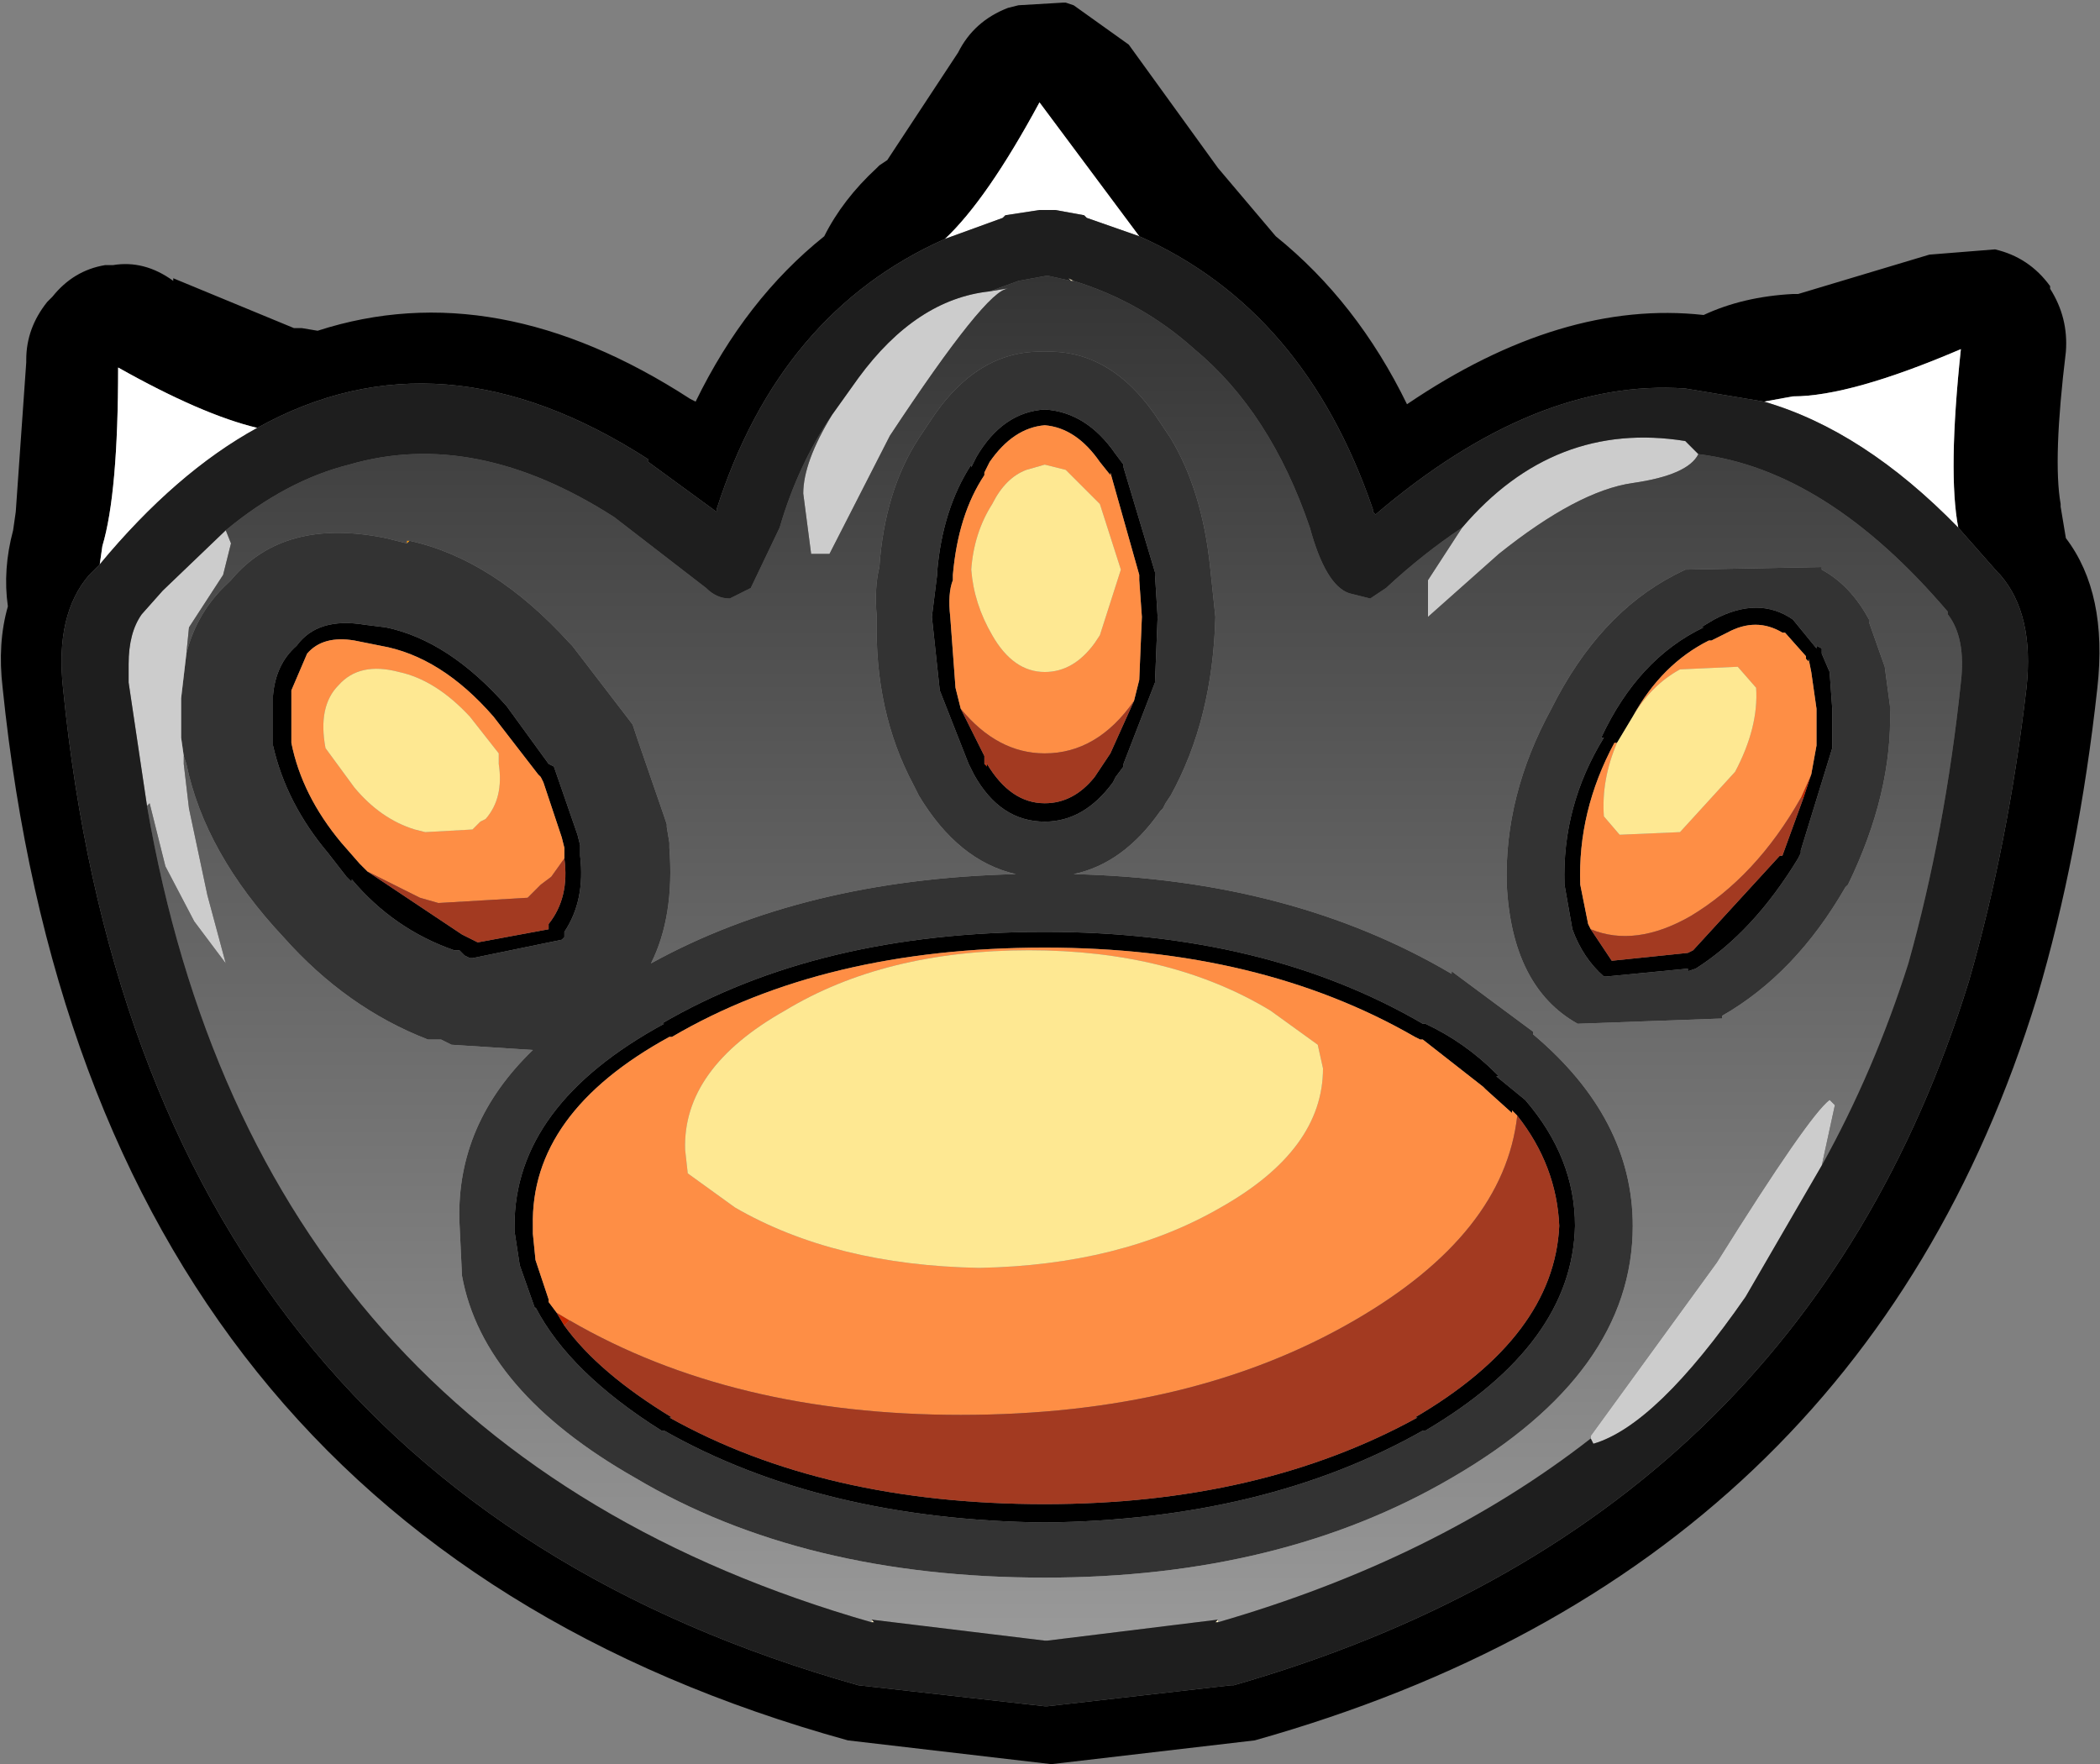 <?xml version="1.0" encoding="UTF-8" standalone="no"?>
<svg xmlns:xlink="http://www.w3.org/1999/xlink" height="33.6px" width="40.0px" xmlns="http://www.w3.org/2000/svg">
  <rect width="100%" height="100%" fill="#808080" stroke="none"/>
  <g transform="matrix(1.0, 0.0, 0.0, 1.0, 0.0, 0.0)">
    <path d="M38.0 4.75 Q38.65 4.9 39.05 5.45 L39.05 5.5 Q39.4 6.05 39.35 6.7 39.1 8.75 39.25 9.6 L39.25 9.65 39.35 10.25 Q40.15 11.3 39.95 13.1 39.6 16.3 38.8 19.0 35.45 29.9 23.9 33.15 L20.05 33.6 20.0 33.6 16.15 33.15 Q1.7 29.15 0.05 13.1 -0.05 12.25 0.15 11.55 0.05 10.85 0.25 10.1 L0.3 9.75 0.5 6.9 0.5 6.85 Q0.5 6.25 0.9 5.75 L1.0 5.65 Q1.4 5.15 2.0 5.05 L2.1 5.05 2.15 5.05 Q2.75 4.95 3.3 5.35 L3.3 5.3 5.6 6.25 5.7 6.25 5.75 6.25 6.05 6.3 Q9.45 5.2 13.15 7.6 L13.25 7.65 Q14.2 5.7 15.7 4.5 16.05 3.8 16.7 3.2 L16.75 3.15 16.9 3.05 18.25 1.0 Q18.55 0.4 19.2 0.15 L19.4 0.1 20.25 0.05 20.3 0.05 20.45 0.1 21.5 0.85 23.2 3.2 24.3 4.5 Q25.85 5.75 26.8 7.7 29.75 5.7 32.45 6.0 33.2 5.65 34.15 5.6 L34.25 5.6 36.75 4.85 38.0 4.75 M37.3 10.05 Q37.1 9.0 37.35 6.65 35.25 7.55 34.15 7.55 L33.6 7.65 32.1 7.4 Q29.25 7.2 26.2 9.8 L26.15 9.75 26.15 9.7 Q24.85 5.9 21.7 4.5 L19.8 1.95 Q18.8 3.8 18.0 4.55 14.85 5.95 13.65 9.7 L13.65 9.75 12.35 8.8 12.35 8.75 Q8.4 6.2 4.9 8.15 3.85 7.9 2.25 7.0 2.25 9.4 1.95 10.4 L1.9 10.75 1.75 10.9 1.7 10.95 Q1.05 11.7 1.2 13.1 2.7 28.25 16.35 32.1 L19.9 32.5 19.95 32.5 23.45 32.1 23.5 32.1 Q34.3 29.0 37.5 18.7 38.25 16.1 38.6 13.1 38.75 11.7 38.1 10.95 L38.05 10.9 37.3 10.05 M32.45 11.95 L32.4 11.95 32.65 11.8 Q33.5 11.35 34.15 11.8 L34.6 12.35 34.6 12.3 34.7 12.35 34.7 12.45 34.85 12.8 34.9 13.5 34.9 13.55 34.9 14.25 34.3 16.2 34.3 16.25 34.25 16.35 Q33.4 17.75 32.3 18.45 L32.15 18.5 32.15 18.45 30.6 18.6 30.55 18.6 Q30.15 18.25 29.95 17.7 L29.8 16.85 Q29.75 15.35 30.55 14.05 L30.5 14.05 Q31.2 12.55 32.45 11.95 M34.5 14.75 L34.6 14.2 34.6 13.55 34.6 13.5 34.5 12.8 34.45 12.55 34.45 12.6 34.4 12.55 34.4 12.5 34.0 12.05 33.95 12.05 Q33.45 11.75 32.9 12.05 L32.6 12.2 32.55 12.2 Q31.65 12.65 31.1 13.65 L30.8 14.15 30.75 14.15 Q30.05 15.45 30.1 16.85 L30.25 17.6 30.3 17.7 30.7 18.3 32.15 18.15 32.25 18.1 33.9 16.3 33.95 16.3 34.35 15.2 34.5 14.75 M21.4 8.85 L21.4 8.9 22.0 10.9 22.0 10.95 22.05 11.75 22.0 13.0 21.4 14.55 21.4 14.6 21.25 14.8 21.2 14.9 Q20.65 15.65 19.9 15.65 19.05 15.65 18.55 14.75 L18.45 14.55 17.9 13.15 17.75 11.75 17.85 10.95 17.85 10.9 Q17.95 9.7 18.5 8.85 L18.5 8.9 18.6 8.7 Q19.1 7.85 19.9 7.8 20.7 7.85 21.25 8.65 L21.4 8.85 M21.6 13.35 L21.7 12.95 21.75 11.75 21.7 11.05 21.7 10.95 21.15 9.0 21.15 9.05 20.95 8.8 Q20.5 8.15 19.9 8.1 19.3 8.15 18.85 8.8 L18.75 9.0 18.75 9.05 Q18.25 9.8 18.15 10.95 L18.15 11.05 Q18.05 11.3 18.1 11.75 L18.2 13.1 18.3 13.5 18.75 14.4 18.75 14.5 18.75 14.55 18.8 14.6 18.8 14.55 Q19.25 15.3 19.9 15.3 20.45 15.3 20.85 14.8 L21.15 14.35 21.6 13.35 M21.15 14.35 L21.15 14.4 21.15 14.35 M28.55 20.5 L28.5 20.5 29.05 20.95 Q30.0 22.05 30.0 23.35 29.95 25.6 27.15 27.25 L27.1 27.25 Q24.1 28.95 19.9 29.0 15.65 28.95 12.65 27.25 L12.6 27.25 Q10.85 26.15 10.2 24.9 L10.2 24.95 9.9 24.1 9.8 23.45 9.8 23.35 Q9.8 21.05 12.65 19.5 L12.6 19.5 Q15.6 17.75 19.9 17.75 24.1 17.75 27.1 19.5 L27.15 19.5 Q27.9 19.85 28.5 20.45 L28.55 20.5 M28.9 21.25 L28.8 21.15 28.8 21.2 28.3 20.75 28.25 20.7 27.1 19.8 27.05 19.8 26.95 19.75 Q24.0 18.05 19.9 18.05 15.7 18.05 12.8 19.75 L12.75 19.75 Q10.1 21.2 10.15 23.35 L10.15 23.5 10.2 24.0 10.45 24.75 10.45 24.8 10.6 25.0 10.75 25.25 Q11.4 26.15 12.8 27.0 L12.75 27.0 Q15.7 28.65 19.9 28.65 24.0 28.65 27.0 27.0 L26.95 27.0 Q29.6 25.45 29.7 23.35 29.65 22.2 28.9 21.25 M5.65 12.3 Q6.05 11.75 6.95 11.9 L7.35 11.95 Q8.55 12.2 9.65 13.45 L10.45 14.55 10.55 14.6 11.0 15.9 11.05 16.1 11.05 16.15 11.05 16.25 11.05 16.3 Q11.15 17.15 10.75 17.75 L10.75 17.85 10.7 17.9 9.0 18.25 8.95 18.25 8.85 18.2 8.8 18.15 8.75 18.1 8.65 18.1 Q7.5 17.7 6.7 16.75 L6.7 16.8 6.6 16.7 6.25 16.25 Q5.45 15.3 5.2 14.2 L5.2 14.1 5.2 13.25 Q5.25 12.65 5.65 12.3 M10.75 16.35 L10.75 16.3 10.75 16.15 10.7 15.95 10.35 14.9 10.3 14.8 10.25 14.75 9.4 13.65 Q8.4 12.5 7.25 12.3 L6.75 12.2 Q6.15 12.1 5.85 12.45 L5.55 13.15 5.55 14.1 5.55 14.15 Q5.75 15.15 6.5 16.05 L6.85 16.45 6.95 16.55 7.0 16.6 8.8 17.8 9.1 17.95 10.45 17.7 10.45 17.6 Q10.85 17.1 10.75 16.35" fill="#000000" fill-rule="evenodd" stroke="none"/>
    <path d="M33.6 7.65 L34.15 7.55 Q35.25 7.55 37.35 6.65 37.1 9.0 37.3 10.05 35.5 8.2 33.6 7.65 M1.9 10.75 L1.95 10.4 Q2.25 9.4 2.25 7.0 3.85 7.9 4.9 8.15 3.35 9.0 1.9 10.75 M18.0 4.55 Q18.8 3.8 19.8 1.95 L21.7 4.5 20.7 4.15 20.65 4.1 20.1 4.0 19.95 4.0 19.9 4.0 19.8 4.0 19.15 4.1 19.1 4.15 18.0 4.55" fill="#ffffff" fill-rule="evenodd" stroke="none"/>
    <path d="M3.55 12.45 Q3.75 11.65 4.35 11.1 L4.4 11.05 Q5.4 9.85 7.35 10.25 L7.75 10.35 7.8 10.3 Q9.4 10.65 10.85 12.25 L10.9 12.3 12.05 13.8 12.15 14.1 12.65 15.55 12.7 15.7 12.7 15.75 12.75 16.05 12.75 16.15 Q12.85 17.45 12.4 18.35 15.3 16.75 19.35 16.65 18.25 16.4 17.5 15.15 L17.4 14.95 Q16.65 13.55 16.7 11.75 16.65 11.2 16.75 10.8 16.85 9.35 17.5 8.35 L17.7 8.05 Q18.6 6.65 19.9 6.7 21.2 6.65 22.1 8.05 L22.3 8.35 Q22.9 9.35 23.05 10.8 L23.15 11.75 Q23.1 13.7 22.3 15.15 L22.2 15.3 22.15 15.4 22.1 15.45 Q21.4 16.45 20.45 16.65 24.6 16.75 27.65 18.55 L27.65 18.5 29.2 19.65 29.2 19.7 Q31.1 21.3 31.1 23.35 31.1 26.15 27.65 28.15 24.4 30.05 19.9 30.05 15.3 30.05 12.1 28.15 9.2 26.5 8.8 24.3 L8.75 23.25 Q8.7 21.4 10.15 20.0 L8.6 19.9 8.4 19.8 8.35 19.8 8.15 19.8 Q6.6 19.2 5.4 17.85 3.9 16.25 3.55 14.55 L3.5 14.4 3.45 14.05 3.45 13.3 3.55 12.45 M34.7 10.85 Q35.25 11.15 35.6 11.8 L35.6 11.85 35.9 12.7 36.0 13.45 36.0 13.5 Q36.05 15.1 35.2 16.85 L35.15 16.9 Q34.2 18.55 32.8 19.35 L32.8 19.4 30.05 19.5 Q28.8 18.8 28.7 16.85 28.65 15.15 29.55 13.5 30.45 11.7 31.9 10.95 L32.1 10.85 34.7 10.8 34.7 10.85 M32.45 11.95 Q31.2 12.55 30.5 14.05 L30.55 14.05 Q29.75 15.35 29.8 16.85 L29.95 17.7 Q30.15 18.25 30.55 18.6 L30.6 18.6 32.15 18.45 32.15 18.5 32.3 18.45 Q33.4 17.75 34.25 16.35 L34.3 16.25 34.3 16.2 34.9 14.25 34.9 13.55 34.9 13.5 34.85 12.8 34.7 12.45 34.7 12.35 34.6 12.3 34.6 12.35 34.15 11.8 Q33.5 11.35 32.65 11.8 L32.4 11.95 32.45 11.95 M21.4 8.85 L21.25 8.65 Q20.7 7.85 19.9 7.8 19.1 7.85 18.6 8.7 L18.5 8.9 18.5 8.85 Q17.95 9.7 17.85 10.9 L17.85 10.95 17.75 11.75 17.9 13.15 18.45 14.55 18.55 14.75 Q19.05 15.65 19.9 15.65 20.65 15.65 21.2 14.9 L21.25 14.8 21.4 14.6 21.4 14.55 22.0 13.0 22.05 11.75 22.0 10.95 22.0 10.9 21.4 8.9 21.4 8.85 M28.55 20.5 L28.5 20.45 Q27.9 19.85 27.15 19.5 L27.1 19.5 Q24.1 17.75 19.9 17.75 15.6 17.75 12.6 19.5 L12.65 19.5 Q9.8 21.05 9.8 23.35 L9.8 23.45 9.9 24.1 10.2 24.95 10.2 24.9 Q10.85 26.15 12.6 27.25 L12.65 27.25 Q15.65 28.95 19.9 29.0 24.1 28.95 27.1 27.25 L27.15 27.25 Q29.95 25.6 30.0 23.35 30.0 22.05 29.05 20.95 L28.5 20.5 28.55 20.5 M5.65 12.3 Q5.25 12.65 5.2 13.25 L5.2 14.1 5.2 14.2 Q5.45 15.3 6.25 16.25 L6.6 16.7 6.7 16.8 6.7 16.75 Q7.5 17.7 8.65 18.1 L8.75 18.1 8.8 18.15 8.85 18.2 8.95 18.25 9.0 18.25 10.7 17.9 10.75 17.85 10.75 17.75 Q11.15 17.15 11.05 16.3 L11.05 16.25 11.05 16.15 11.05 16.1 11.0 15.9 10.55 14.6 10.45 14.55 9.65 13.45 Q8.55 12.2 7.35 11.95 L6.95 11.9 Q6.05 11.75 5.65 12.3" fill="#333333" fill-rule="evenodd" stroke="none"/>
    <path d="M12.35 8.75 L12.35 8.8 12.35 8.75 M7.75 10.35 L7.75 10.3 7.8 10.3 7.75 10.35 M5.4 17.85 L5.4 17.9 5.4 17.85 M34.7 10.85 L34.7 10.8 34.7 10.85" fill="#ff9900" fill-rule="evenodd" stroke="none"/>
    <path d="M20.45 5.35 L20.4 5.35 20.35 5.3 20.45 5.35 M16.6 30.9 L16.6 30.85 16.65 30.9 16.6 30.9 M23.2 30.85 L23.2 30.9 23.15 30.9 23.2 30.85 M19.4 5.35 L19.45 5.3 19.4 5.35" fill="#fff0c1" fill-rule="evenodd" stroke="none"/>
    <path d="M32.35 8.65 Q32.15 9.05 31.1 9.2 30.05 9.35 28.55 10.55 L27.2 11.75 27.2 11.05 27.85 10.05 Q29.6 8.0 32.1 8.4 L32.35 8.65 M18.85 5.55 L19.15 5.5 19.2 5.5 Q18.8 5.5 16.95 8.3 L15.8 10.55 15.45 10.55 15.3 9.4 Q15.3 8.8 15.85 7.9 L16.35 7.2 Q17.45 5.7 18.85 5.55 M4.3 10.1 L4.4 10.35 4.25 10.95 3.6 11.95 3.55 12.45 3.45 13.3 3.45 14.05 3.5 14.4 3.5 14.55 3.6 15.4 3.95 17.05 4.3 18.35 3.7 17.55 3.15 16.5 2.85 15.3 2.8 15.35 2.45 13.0 2.45 12.65 Q2.45 12.05 2.7 11.7 L3.1 11.25 4.3 10.1 M30.3 27.4 L30.3 27.35 32.7 24.05 Q34.45 21.25 34.85 20.95 L34.95 21.05 34.7 22.2 33.25 24.7 Q31.55 27.15 30.35 27.5 L30.3 27.4" fill="#cccccc" fill-rule="evenodd" stroke="none"/>
    <path d="M27.85 10.05 L27.2 11.05 27.2 11.75 28.55 10.55 Q30.05 9.35 31.1 9.2 32.15 9.05 32.35 8.65 34.8 8.95 37.1 11.65 L37.1 11.7 Q37.45 12.15 37.35 13.0 37.05 15.85 36.35 18.35 35.7 20.4 34.7 22.2 L34.95 21.05 34.85 20.95 Q34.45 21.25 32.7 24.05 L30.3 27.35 30.3 27.4 Q27.35 29.7 23.2 30.9 L23.2 30.85 19.95 31.25 19.9 31.25 16.6 30.85 16.6 30.9 Q4.9 27.55 2.8 15.35 L2.85 15.3 3.15 16.5 3.7 17.55 4.3 18.35 3.95 17.05 3.6 15.4 3.5 14.55 3.5 14.4 3.45 14.05 3.5 14.4 3.55 14.55 Q3.9 16.25 5.4 17.85 6.6 19.2 8.15 19.8 L8.35 19.8 8.4 19.8 8.6 19.9 10.15 20.0 Q8.7 21.4 8.75 23.25 L8.8 24.3 Q9.2 26.5 12.1 28.15 15.3 30.05 19.9 30.05 24.4 30.05 27.65 28.15 31.1 26.15 31.1 23.35 31.1 21.3 29.2 19.7 L29.2 19.65 27.65 18.5 27.65 18.55 Q24.6 16.75 20.45 16.65 21.4 16.45 22.1 15.45 L22.15 15.4 22.2 15.3 22.3 15.15 Q23.1 13.7 23.15 11.75 L23.05 10.8 Q22.9 9.35 22.3 8.35 L22.1 8.05 Q21.2 6.65 19.9 6.7 18.6 6.65 17.7 8.05 L17.5 8.35 Q16.85 9.35 16.75 10.8 16.65 11.2 16.7 11.75 16.65 13.55 17.4 14.95 L17.5 15.15 Q18.25 16.4 19.35 16.65 15.3 16.75 12.4 18.35 12.85 17.45 12.75 16.15 L12.75 16.05 12.7 15.75 12.7 15.7 12.65 15.55 12.15 14.1 12.05 13.8 10.9 12.3 10.85 12.25 Q9.4 10.65 7.8 10.3 L7.75 10.3 7.75 10.35 7.35 10.25 Q5.4 9.85 4.4 11.05 L4.35 11.1 Q3.75 11.65 3.55 12.45 L3.6 11.95 4.25 10.95 4.4 10.35 4.3 10.1 Q5.45 9.15 6.65 8.85 9.05 8.15 11.7 9.85 L13.45 11.2 Q13.65 11.4 13.9 11.4 L14.3 11.2 14.85 10.05 Q15.2 8.85 15.85 7.9 15.3 8.8 15.3 9.4 L15.45 10.55 15.8 10.55 16.95 8.3 Q18.8 5.5 19.2 5.5 L19.15 5.5 18.85 5.55 19.4 5.35 19.95 5.25 20.4 5.35 20.45 5.35 Q21.75 5.75 22.75 6.65 24.2 7.85 24.95 10.05 25.25 11.15 25.7 11.3 L26.1 11.4 26.4 11.2 Q27.1 10.55 27.85 10.05 M5.4 17.85 L5.4 17.9 5.4 17.85 M34.7 10.8 L32.1 10.85 31.9 10.95 Q30.45 11.7 29.55 13.5 28.65 15.15 28.7 16.85 28.8 18.8 30.05 19.5 L32.8 19.4 32.8 19.35 Q34.2 18.55 35.15 16.9 L35.2 16.85 Q36.05 15.1 36.0 13.5 L36.0 13.45 35.9 12.7 35.6 11.85 35.6 11.8 Q35.25 11.15 34.7 10.85 L34.7 10.8" fill="url(#gradient0)" fill-rule="evenodd" stroke="none"/>
    <path d="M37.3 10.05 L38.05 10.9 38.1 10.95 Q38.75 11.7 38.6 13.1 38.25 16.1 37.5 18.7 34.3 29.0 23.5 32.1 L23.45 32.1 19.95 32.5 19.9 32.5 16.35 32.1 Q2.7 28.25 1.2 13.1 1.05 11.7 1.7 10.95 L1.75 10.9 1.9 10.75 Q3.35 9.0 4.9 8.15 8.4 6.2 12.35 8.75 L12.35 8.8 13.65 9.75 13.65 9.7 Q14.85 5.95 18.0 4.55 L19.1 4.15 19.15 4.1 19.8 4.0 19.9 4.0 19.95 4.0 20.1 4.0 20.65 4.1 20.7 4.15 21.7 4.5 Q24.85 5.9 26.15 9.7 L26.15 9.75 26.2 9.8 Q29.25 7.2 32.1 7.4 L33.6 7.65 Q35.5 8.2 37.3 10.05 M27.85 10.05 Q27.1 10.55 26.4 11.2 L26.1 11.4 25.7 11.3 Q25.25 11.15 24.95 10.05 24.2 7.85 22.75 6.65 21.75 5.75 20.45 5.35 L20.35 5.3 20.4 5.35 19.95 5.25 19.4 5.35 18.85 5.55 Q17.45 5.7 16.35 7.2 L15.85 7.9 Q15.2 8.85 14.85 10.05 L14.3 11.2 13.9 11.4 Q13.65 11.4 13.45 11.2 L11.7 9.85 Q9.05 8.15 6.65 8.85 5.45 9.15 4.3 10.1 L3.1 11.25 2.7 11.7 Q2.45 12.05 2.45 12.65 L2.45 13.0 2.8 15.35 Q4.9 27.55 16.6 30.9 L16.65 30.9 16.6 30.85 19.9 31.25 19.95 31.25 23.2 30.85 23.15 30.9 23.2 30.9 Q27.35 29.7 30.3 27.4 L30.35 27.5 Q31.55 27.15 33.25 24.7 L34.7 22.2 Q35.7 20.4 36.35 18.35 37.05 15.85 37.35 13.0 37.45 12.15 37.1 11.7 L37.1 11.65 Q34.8 8.95 32.35 8.65 L32.1 8.4 Q29.6 8.0 27.85 10.05 M19.4 5.35 L19.45 5.3 19.4 5.35" fill="#1e1e1e" fill-rule="evenodd" stroke="none"/>
    <path d="M34.5 14.75 L34.35 15.2 34.3 15.2 34.5 14.75 M21.15 14.35 L21.15 14.4 21.15 14.35 M18.8 14.55 L18.8 14.6 18.75 14.55 18.8 14.55 M10.75 25.25 L10.6 25.0 10.85 25.15 10.75 25.25" fill="#c12702" fill-rule="evenodd" stroke="none"/>
    <path d="M31.1 13.65 Q31.65 12.65 32.55 12.2 L32.6 12.2 32.9 12.05 Q33.45 11.75 33.95 12.05 L34.0 12.05 34.4 12.5 34.4 12.55 34.45 12.6 34.45 12.55 34.5 12.8 34.6 13.5 34.6 13.55 34.6 14.2 34.5 14.75 34.3 15.2 Q33.45 16.7 32.2 17.45 31.15 18.05 30.3 17.7 L30.25 17.6 30.1 16.85 Q30.05 15.45 30.75 14.15 L30.8 14.15 Q30.5 14.85 30.55 15.55 L30.85 15.9 32.0 15.85 33.05 14.7 Q33.5 13.85 33.45 13.1 L33.1 12.7 32.0 12.75 Q31.45 13.05 31.1 13.65 M18.3 13.5 L18.2 13.1 18.1 11.75 Q18.05 11.3 18.15 11.05 L18.15 10.95 Q18.25 9.8 18.75 9.05 L18.75 9.0 18.85 8.8 Q19.3 8.15 19.9 8.1 20.5 8.15 20.95 8.8 L21.15 9.05 21.15 9.0 21.7 10.95 21.7 11.05 21.75 11.75 21.7 12.95 21.6 13.35 Q20.9 14.35 19.9 14.35 19.0 14.35 18.3 13.5 M25.2 20.35 L25.1 19.9 24.2 19.25 Q22.3 18.1 19.6 18.1 16.85 18.1 14.95 19.25 13.0 20.35 13.05 21.9 L13.1 22.35 14.0 23.0 Q15.9 24.1 18.65 24.15 21.35 24.1 23.25 23.0 25.2 21.9 25.2 20.35 M20.85 12.25 L20.95 12.1 21.35 10.85 20.95 9.6 20.3 8.95 19.9 8.85 19.55 8.95 Q19.15 9.1 18.9 9.6 18.55 10.15 18.5 10.85 18.55 11.5 18.9 12.1 19.3 12.8 19.9 12.8 20.45 12.8 20.85 12.25 M10.6 25.0 L10.45 24.8 10.45 24.75 10.2 24.0 10.15 23.5 10.15 23.35 Q10.1 21.2 12.75 19.75 L12.8 19.75 Q15.7 18.05 19.9 18.05 24.0 18.05 26.95 19.75 L27.05 19.8 27.1 19.8 28.25 20.7 28.3 20.75 28.8 21.2 28.8 21.15 28.9 21.25 Q28.65 23.5 25.8 25.15 22.7 26.95 18.3 26.95 13.95 26.95 10.85 25.15 L10.6 25.0 M7.0 16.6 L6.95 16.55 6.85 16.45 6.5 16.05 Q5.75 15.15 5.55 14.15 L5.55 14.1 5.55 13.15 5.85 12.45 Q6.15 12.1 6.75 12.2 L7.25 12.3 Q8.4 12.5 9.4 13.65 L10.25 14.75 10.3 14.8 10.35 14.9 10.7 15.95 10.75 16.15 10.75 16.3 10.75 16.35 10.5 16.7 10.3 16.85 10.05 17.1 8.35 17.2 8.0 17.1 7.0 16.6 M9.5 14.55 L9.5 14.35 8.95 13.65 Q8.3 12.95 7.6 12.8 6.85 12.6 6.45 13.05 6.05 13.45 6.2 14.25 L6.75 15.0 Q7.25 15.6 7.9 15.8 L8.1 15.85 9.0 15.8 9.15 15.65 9.25 15.6 Q9.6 15.2 9.5 14.55" fill="#fe8e45" fill-rule="evenodd" stroke="none"/>
    <path d="M30.8 14.15 L31.1 13.65 Q31.45 13.05 32.0 12.75 L33.1 12.7 33.45 13.1 Q33.5 13.85 33.05 14.7 L32.0 15.85 30.85 15.9 30.55 15.55 Q30.5 14.85 30.8 14.15 M20.85 12.25 Q20.45 12.8 19.9 12.8 19.3 12.8 18.9 12.1 18.55 11.5 18.5 10.85 18.55 10.15 18.9 9.6 19.15 9.1 19.55 8.95 L19.9 8.85 20.3 8.95 20.95 9.6 21.35 10.85 20.95 12.1 20.85 12.25 M25.2 20.35 Q25.2 21.9 23.25 23.0 21.35 24.1 18.65 24.15 15.9 24.1 14.0 23.0 L13.1 22.35 13.05 21.9 Q13.0 20.35 14.95 19.25 16.85 18.1 19.6 18.1 22.3 18.1 24.2 19.25 L25.1 19.9 25.2 20.35 M9.5 14.55 Q9.6 15.2 9.25 15.6 L9.15 15.65 9.0 15.8 8.1 15.85 7.9 15.8 Q7.25 15.6 6.75 15.0 L6.2 14.25 Q6.05 13.45 6.45 13.05 6.85 12.6 7.6 12.8 8.3 12.95 8.95 13.65 L9.5 14.35 9.5 14.55" fill="#fee892" fill-rule="evenodd" stroke="none"/>
    <path d="M34.35 15.2 L33.95 16.3 33.9 16.3 32.25 18.1 32.15 18.15 30.7 18.3 30.3 17.7 Q31.15 18.05 32.2 17.45 33.45 16.7 34.3 15.2 L34.35 15.2 M21.6 13.35 L21.15 14.35 20.85 14.8 Q20.45 15.3 19.9 15.3 19.25 15.3 18.8 14.55 L18.75 14.55 18.75 14.5 18.75 14.4 18.3 13.5 Q19.0 14.35 19.9 14.35 20.9 14.35 21.6 13.35 M28.9 21.25 Q29.65 22.2 29.7 23.35 29.6 25.45 26.95 27.0 L27.0 27.0 Q24.0 28.65 19.9 28.65 15.7 28.65 12.75 27.0 L12.8 27.0 Q11.4 26.15 10.75 25.25 L10.85 25.15 Q13.95 26.95 18.3 26.95 22.7 26.95 25.8 25.15 28.65 23.5 28.9 21.25 M10.75 16.35 Q10.85 17.1 10.45 17.6 L10.45 17.7 9.1 17.95 8.8 17.8 7.0 16.6 8.0 17.1 8.35 17.2 10.05 17.1 10.3 16.85 10.5 16.7 10.75 16.35" fill="#a33a21" fill-rule="evenodd" stroke="none"/>
  </g>
  <defs>
    <linearGradient gradientTransform="matrix(0.0, 0.016, -0.016, 0.0, 20.1, 18.1)" gradientUnits="userSpaceOnUse" id="gradient0" spreadMethod="pad" x1="-819.2" x2="819.2">
      <stop offset="0.0" stop-color="#333333"/>
      <stop offset="1.0" stop-color="#999999"/>
    </linearGradient>
  </defs>
</svg>
